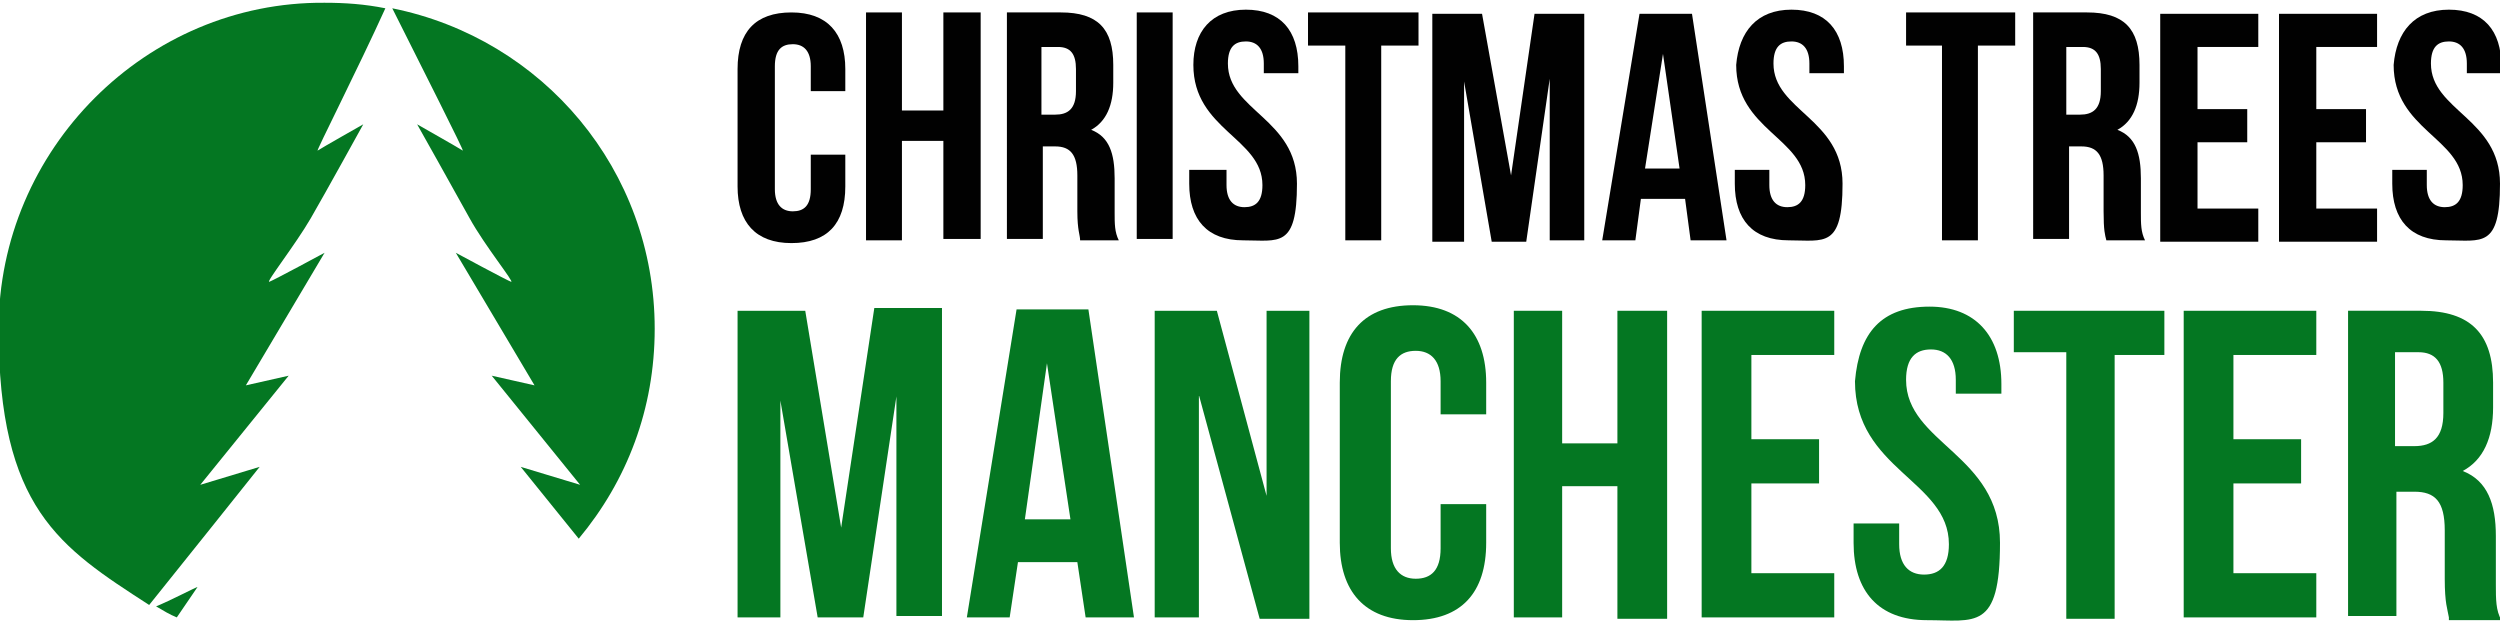 <svg viewBox="0 0 181 45" version="1.1" xmlns="http://www.w3.org/2000/svg">
  <defs>
    <style>
      .cls-1 {
        fill: #010101;
      }

      .cls-2 {
        fill-rule: evenodd;
      }

      .cls-2, .cls-3 {
        fill: #047722;
      }
    </style>
  </defs>
  
  <g>
    <g id="Layer_1">
      <g>
        <g>
          <path d="M61.2,11.3v2.2c0,2.7-1.3,4.1-3.9,4.1s-3.9-1.5-3.9-4.1V5c0-2.7,1.3-4.1,3.9-4.1s3.9,1.5,3.9,4.1v1.6h-2.5v-1.8c0-1.1-.5-1.6-1.3-1.6s-1.3.4-1.3,1.6v8.9c0,1.1.5,1.6,1.3,1.6s1.3-.4,1.3-1.6v-2.5h2.5Z" class="cls-1"></path>
          <path d="M65.3,17.4h-2.6V.9h2.6v7.1h3V.9h2.7v16.4h-2.7v-7.1h-3v7.2Z" class="cls-1"></path>
          <path d="M78.2,17.4c0-.4-.2-.7-.2-2.1v-2.6c0-1.5-.5-2.1-1.6-2.1h-.9v6.7h-2.6V.9h3.9c2.7,0,3.8,1.2,3.8,3.8v1.3c0,1.6-.5,2.8-1.6,3.4,1.3.5,1.7,1.7,1.7,3.5v2.5c0,.8,0,1.4.3,2h-2.8ZM75.4,3.3v5h1c.9,0,1.5-.4,1.5-1.7v-1.6c0-1.1-.4-1.6-1.3-1.6h-1.2Z" class="cls-1"></path>
          <path d="M82.3.9h2.6v16.4h-2.6V.9Z" class="cls-1"></path>
          <path d="M90.2.7c2.5,0,3.8,1.5,3.8,4.1v.5h-2.5v-.7c0-1.1-.5-1.6-1.3-1.6s-1.3.4-1.3,1.6c0,3.4,5,4,5,8.7s-1.3,4.1-3.9,4.1-3.9-1.5-3.9-4.1v-1h2.7v1.1c0,1.1.5,1.6,1.3,1.6s1.3-.4,1.3-1.6c0-3.4-5-4-5-8.7,0-2.4,1.3-4,3.8-4Z" class="cls-1"></path>
          <path d="M94.7.9h8v2.4h-2.7v14.1h-2.6V3.3h-2.7V.9h0Z" class="cls-1"></path>
          <path d="M109.4,12.7l1.7-11.7h3.6v16.4h-2.5V5.7l-1.7,11.8h-2.5l-2-11.6v11.6h-2.3V1h3.6l2.1,11.7Z" class="cls-1"></path>
          <path d="M125,17.4h-2.6l-.4-3h-3.2l-.4,3h-2.4l2.7-16.4h3.8l2.5,16.4ZM119.1,12.2h2.5l-1.2-8.3-1.3,8.3Z" class="cls-1"></path>
          <path d="M129.7.7c2.5,0,3.8,1.5,3.8,4.1v.5h-2.5v-.7c0-1.1-.5-1.6-1.3-1.6s-1.3.4-1.3,1.6c0,3.4,5,4,5,8.7s-1.3,4.1-3.9,4.1-3.9-1.5-3.9-4.1v-1h2.5v1.1c0,1.1.5,1.6,1.3,1.6s1.3-.4,1.3-1.6c0-3.4-5-4-5-8.7.2-2.4,1.5-4,4-4Z" class="cls-1"></path>
          <path d="M137.9.9h8v2.4h-2.7v14.1h-2.6V3.3h-2.6V.9h-.1Z" class="cls-1"></path>
          <path d="M152.5,17.4c-.1-.4-.2-.7-.2-2.1v-2.6c0-1.5-.5-2.1-1.6-2.1h-.9v6.7h-2.6V.9h3.9c2.7,0,3.8,1.2,3.8,3.8v1.3c0,1.6-.5,2.8-1.6,3.4,1.3.5,1.7,1.7,1.7,3.5v2.5c0,.8,0,1.4.3,2h-2.8ZM149.6,3.3v5h1c.9,0,1.5-.4,1.5-1.7v-1.6c0-1.1-.4-1.6-1.3-1.6h-1.2Z" class="cls-1"></path>
          <path d="M159.1,7.9h3.6v2.4h-3.6v4.8h4.4v2.4h-7.1V1h7.1v2.4h-4.4v4.5Z" class="cls-1"></path>
          <path d="M167.7,7.9h3.6v2.4h-3.6v4.8h4.4v2.4h-7.1V1h7.1v2.4h-4.4v4.5h0Z" class="cls-1"></path>
          <path d="M177.3.7c2.5,0,3.8,1.5,3.8,4.1v.5h-2.5v-.7c0-1.1-.5-1.6-1.3-1.6s-1.3.4-1.3,1.6c0,3.4,5,4,5,8.7s-1.3,4.1-3.9,4.1-3.9-1.5-3.9-4.1v-1h2.5v1.1c0,1.1.5,1.6,1.3,1.6s1.3-.4,1.3-1.6c0-3.4-5-4-5-8.7.2-2.4,1.5-4,4-4Z" class="cls-1"></path>
          <path d="M60.9,38.2l2.4-15.9h4.9v22.3h-3.3v-15.9l-2.4,16h-3.3l-2.7-15.7v15.7h-3.1v-22.2h4.9l2.6,15.7Z" class="cls-3"></path>
          <path d="M82.1,44.7h-3.5l-.6-4h-4.3l-.6,4h-3.1l3.6-22.3h5.2l3.3,22.3ZM74.2,37.6h3.3l-1.7-11.3-1.6,11.3Z" class="cls-3"></path>
          <path d="M86.8,28.6v16.1h-3.2v-22.2h4.5l3.6,13.4v-13.4h3.1v22.3h-3.6l-4.4-16.2Z" class="cls-3"></path>
          <path d="M107.6,36.4v2.9c0,3.6-1.8,5.6-5.3,5.6s-5.3-2.1-5.3-5.6v-11.6c0-3.6,1.8-5.6,5.3-5.6s5.3,2.1,5.3,5.6v2.3h-3.3v-2.4c0-1.5-.7-2.2-1.8-2.2s-1.8.6-1.8,2.2v12.1c0,1.5.7,2.2,1.8,2.2s1.8-.6,1.8-2.2v-3.2h3.3Z" class="cls-3"></path>
          <path d="M113.1,44.7h-3.5v-22.2h3.5v9.6h4v-9.6h3.6v22.3h-3.6v-9.6h-4v9.5Z" class="cls-3"></path>
          <path d="M126.8,31.8h4.9v3.2h-4.9v6.5h6v3.2h-9.6v-22.2h9.6v3.2h-6v6.1h0Z" class="cls-3"></path>
          <path d="M139.7,22.2c3.3,0,5.2,2.1,5.2,5.6v.7h-3.3v-1c0-1.5-.7-2.2-1.8-2.2s-1.8.6-1.8,2.2c0,4.6,6.8,5.4,6.8,11.8s-1.8,5.6-5.3,5.6-5.3-2.1-5.3-5.6v-1.4h3.3v1.5c0,1.5.7,2.2,1.8,2.2s1.8-.6,1.8-2.2c0-4.6-6.8-5.4-6.8-11.8.3-3.5,1.9-5.4,5.4-5.4Z" class="cls-3"></path>
          <path d="M145.8,22.5h10.9v3.2h-3.6v19.1h-3.5v-19.3h-3.8v-3h0Z" class="cls-3"></path>
          <path d="M161.7,31.8h4.9v3.2h-4.9v6.5h6v3.2h-9.6v-22.2h9.6v3.2h-6v6.1Z" class="cls-3"></path>
          <path d="M177.3,44.7c-.1-.6-.3-1-.3-2.8v-3.5c0-2.1-.7-2.8-2.2-2.8h-1.3v9h-3.5v-22.1h5.3c3.6,0,5.2,1.7,5.2,5.2v1.8c0,2.2-.7,3.8-2.2,4.6,1.8.7,2.4,2.4,2.4,4.7v3.5c0,1.1,0,1.9.4,2.6h-3.8v-.2h0ZM173.4,25.5v6.8h1.4c1.3,0,2.1-.6,2.1-2.4v-2.2c0-1.5-.6-2.2-1.8-2.2,0,0-1.7,0-1.7,0Z" class="cls-3"></path>
        </g>
        <g>
          <path d="M11.3,43.9c.5.3,1,.6,1.5.8l1.5-2.2c-.1,0-2,1-3,1.4Z" class="cls-2"></path>
          <path d="M18.8,33.8l-4.3,1.3,6.4-7.9-3.1.7,5.7-9.6s-3.7,2-4,2.1,1.9-2.7,3-4.6,3.8-6.8,3.8-6.8c0,0-3,1.7-3.3,1.9-.2.2,3-6.1,4.9-10.3-1.5-.3-2.9-.4-4.4-.4C10.6.1-.1,10.8-.1,23.8s4.4,15.8,10.9,20c1.7-2.1,8-10,8-10Z" class="cls-2"></path>
          <path d="M33.5,10.9c-.3-.2-3.3-1.9-3.3-1.9,0,0,2.7,4.8,3.8,6.8,1.1,2,3.3,4.7,3,4.6s-4-2.1-4-2.1l5.7,9.6-3.1-.7,6.4,7.9-4.3-1.3s2.1,2.6,4.2,5.2c3.5-4.2,5.5-9.4,5.5-15.2,0-11.5-8.1-21-19-23.2,2.1,4.2,5.3,10.5,5.1,10.3Z" class="cls-2"></path>
        </g>
      </g>
    </g>
  </g>
</svg>